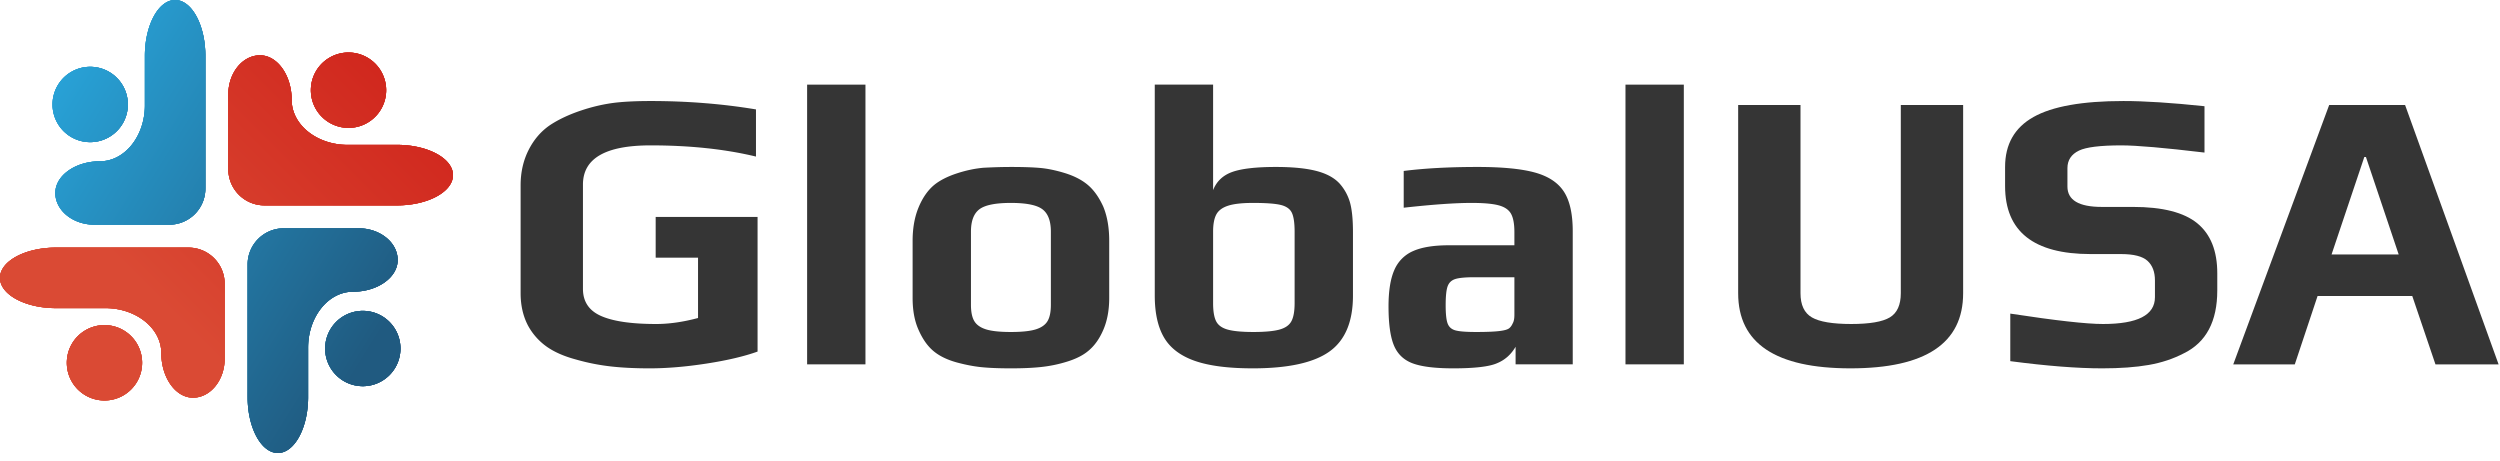 <svg xmlns="http://www.w3.org/2000/svg" width="244" height="45" viewBox="0 0 244 45"><defs><linearGradient id="i9cha" x1="41.6" x2="21.02" y1="22.07" y2="10.18" gradientUnits="userSpaceOnUse"><stop offset="0" stop-color="#d24c34"/><stop offset=".39" stop-color="#d14932"/><stop offset=".59" stop-color="#d1412d"/><stop offset=".75" stop-color="#cf3425"/><stop offset=".88" stop-color="#ce2119"/><stop offset="1" stop-color="#cc090a"/><stop offset="1" stop-color="#cc090a"/></linearGradient><linearGradient id="i9chb" x1="37.2" x2="30.83" y1="10.64" y2="6.97" gradientUnits="userSpaceOnUse"><stop offset="0" stop-color="#d24c34"/><stop offset=".31" stop-color="#d14932"/><stop offset=".53" stop-color="#d0402c"/><stop offset=".72" stop-color="#cf3022"/><stop offset=".89" stop-color="#cd1a15"/><stop offset="1" stop-color="#cc090a"/></linearGradient><linearGradient id="i9chc" x1="23.19" x2="2.61" y1="34.03" y2="22.15" gradientUnits="userSpaceOnUse"><stop offset="0" stop-color="#d24c34"/><stop offset=".33" stop-color="#d14932"/><stop offset=".54" stop-color="#d0402c"/><stop offset=".72" stop-color="#cf3123"/><stop offset=".89" stop-color="#cd1c16"/><stop offset="1" stop-color="#cc090a"/></linearGradient><linearGradient id="i9chd" x1="13.38" x2="7.01" y1="37.25" y2="33.57" gradientUnits="userSpaceOnUse"><stop offset="0" stop-color="#d24c34"/><stop offset=".29" stop-color="#d14832"/><stop offset=".51" stop-color="#d03e2b"/><stop offset=".72" stop-color="#cf2e21"/><stop offset=".91" stop-color="#cd1612"/><stop offset="1" stop-color="#cc090a"/></linearGradient><linearGradient id="i9che" x1="10.64" x2="39.6" y1="24.59" y2="-4.41" gradientUnits="userSpaceOnUse"><stop offset="0" stop-color="#da4a34"/><stop offset="1" stop-color="#ce1d17"/></linearGradient><linearGradient id="i9chf" x1="10.65" x2="39.6" y1="24.58" y2="-4.4" gradientUnits="userSpaceOnUse"><stop offset="0" stop-color="#da4a34"/><stop offset="1" stop-color="#ce1d17"/></linearGradient><linearGradient id="i9chg" x1="10.64" x2="39.6" y1="24.59" y2="-4.41" gradientUnits="userSpaceOnUse"><stop offset="0" stop-color="#da4a34"/><stop offset="1" stop-color="#ce1d17"/></linearGradient><linearGradient id="i9chh" x1="10.65" x2="39.6" y1="24.58" y2="-4.4" gradientUnits="userSpaceOnUse"><stop offset="0" stop-color="#da4a34"/><stop offset="1" stop-color="#ce1d17"/></linearGradient><linearGradient id="i9chi" x1="10.64" x2="39.6" y1="24.59" y2="-4.41" gradientUnits="userSpaceOnUse"><stop offset="0" stop-color="#da4a34"/><stop offset="1" stop-color="#ce1d17"/></linearGradient><linearGradient id="i9chj" x1="10.65" x2="39.6" y1="24.58" y2="-4.4" gradientUnits="userSpaceOnUse"><stop offset="0" stop-color="#da4a34"/><stop offset="1" stop-color="#ce1d17"/></linearGradient><linearGradient id="i9chk" x1="10.64" x2="39.61" y1="24.59" y2="-4.4" gradientUnits="userSpaceOnUse"><stop offset="0" stop-color="#da4a34"/><stop offset="1" stop-color="#ce1d17"/></linearGradient><linearGradient id="i9chl" x1="10.64" x2="39.59" y1="24.58" y2="-4.45" gradientUnits="userSpaceOnUse"><stop offset="0" stop-color="#da4a34"/><stop offset="1" stop-color="#ce1d17"/></linearGradient><linearGradient id="i9chm" x1="10.64" x2="39.61" y1="24.59" y2="-4.4" gradientUnits="userSpaceOnUse"><stop offset="0" stop-color="#da4a34"/><stop offset="1" stop-color="#ce1d17"/></linearGradient><linearGradient id="i9chn" x1="10.64" x2="39.59" y1="24.58" y2="-4.45" gradientUnits="userSpaceOnUse"><stop offset="0" stop-color="#da4a34"/><stop offset="1" stop-color="#ce1d17"/></linearGradient><linearGradient id="i9cho" x1="10.64" x2="39.61" y1="24.59" y2="-4.4" gradientUnits="userSpaceOnUse"><stop offset="0" stop-color="#da4a34"/><stop offset="1" stop-color="#ce1d17"/></linearGradient><linearGradient id="i9chp" x1="10.64" x2="39.59" y1="24.58" y2="-4.45" gradientUnits="userSpaceOnUse"><stop offset="0" stop-color="#da4a34"/><stop offset="1" stop-color="#ce1d17"/></linearGradient><linearGradient id="i9chq" x1="5.85" x2="20.49" y1="10.97" y2="10.97" gradientUnits="userSpaceOnUse"><stop offset=".48" stop-color="#2da2c4"/><stop offset=".57" stop-color="#2c9dbf"/><stop offset=".67" stop-color="#2990b3"/><stop offset=".77" stop-color="#257a9e"/><stop offset=".88" stop-color="#205c82"/><stop offset=".99" stop-color="#18355d"/><stop offset="1" stop-color="#183159"/></linearGradient><linearGradient id="i9chr" x1="5.13" x2="12.48" y1="10.19" y2="10.19" gradientUnits="userSpaceOnUse"><stop offset="0" stop-color="#2da2c4"/><stop offset="1" stop-color="#183159"/></linearGradient><linearGradient id="i9chs" x1="25.26" x2="39.9" y1="33.24" y2="33.24" gradientUnits="userSpaceOnUse"><stop offset="0" stop-color="#2da2c4"/><stop offset=".16" stop-color="#2c9dbf"/><stop offset=".35" stop-color="#298fb2"/><stop offset=".56" stop-color="#25789c"/><stop offset=".68" stop-color="#22678c"/><stop offset=".76" stop-color="#216287"/><stop offset=".85" stop-color="#1e557b"/><stop offset=".95" stop-color="#1a3f66"/><stop offset="1" stop-color="#183159"/></linearGradient><linearGradient id="i9cht" x1="31.73" x2="39.09" y1="34.01" y2="34.01" gradientUnits="userSpaceOnUse"><stop offset="0" stop-color="#2da2c4"/><stop offset="1" stop-color="#183159"/></linearGradient><linearGradient id="i9chu" x1="5.58" x2="43.75" y1="-2.06" y2="21.73" gradientUnits="userSpaceOnUse"><stop offset="0" stop-color="#29abe2"/><stop offset=".98" stop-color="#205c82"/><stop offset="1" stop-color="#205a80"/></linearGradient><linearGradient id="i9chv" x1="5.58" x2="43.76" y1="-2.05" y2="21.72" gradientUnits="userSpaceOnUse"><stop offset="0" stop-color="#29abe2"/><stop offset=".98" stop-color="#205c82"/><stop offset="1" stop-color="#205a80"/></linearGradient><linearGradient id="i9chw" x1="5.58" x2="43.75" y1="-2.06" y2="21.73" gradientUnits="userSpaceOnUse"><stop offset="0" stop-color="#29abe2"/><stop offset=".98" stop-color="#205c82"/><stop offset="1" stop-color="#205a80"/></linearGradient><linearGradient id="i9chx" x1="5.58" x2="43.76" y1="-2.05" y2="21.72" gradientUnits="userSpaceOnUse"><stop offset="0" stop-color="#29abe2"/><stop offset=".98" stop-color="#205c82"/><stop offset="1" stop-color="#205a80"/></linearGradient><linearGradient id="i9chy" x1="5.58" x2="43.75" y1="-2.06" y2="21.73" gradientUnits="userSpaceOnUse"><stop offset="0" stop-color="#29abe2"/><stop offset=".98" stop-color="#205c82"/><stop offset="1" stop-color="#205a80"/></linearGradient><linearGradient id="i9chz" x1="5.58" x2="43.76" y1="-2.05" y2="21.72" gradientUnits="userSpaceOnUse"><stop offset="0" stop-color="#29abe2"/><stop offset=".98" stop-color="#205c82"/><stop offset="1" stop-color="#205a80"/></linearGradient><linearGradient id="i9chA" x1="5.59" x2="43.76" y1="-2.06" y2="21.72" gradientUnits="userSpaceOnUse"><stop offset="0" stop-color="#29abe2"/><stop offset=".98" stop-color="#205c82"/><stop offset="1" stop-color="#205a80"/></linearGradient><linearGradient id="i9chB" x1="5.55" x2="43.78" y1="-2.04" y2="21.73" gradientUnits="userSpaceOnUse"><stop offset="0" stop-color="#29abe2"/><stop offset=".98" stop-color="#205c82"/><stop offset="1" stop-color="#205a80"/></linearGradient><linearGradient id="i9chC" x1="5.59" x2="43.76" y1="-2.06" y2="21.72" gradientUnits="userSpaceOnUse"><stop offset="0" stop-color="#29abe2"/><stop offset=".98" stop-color="#205c82"/><stop offset="1" stop-color="#205a80"/></linearGradient><linearGradient id="i9chD" x1="5.55" x2="43.78" y1="-2.04" y2="21.73" gradientUnits="userSpaceOnUse"><stop offset="0" stop-color="#29abe2"/><stop offset=".98" stop-color="#205c82"/><stop offset="1" stop-color="#205a80"/></linearGradient><linearGradient id="i9chE" x1="5.59" x2="43.76" y1="-2.06" y2="21.72" gradientUnits="userSpaceOnUse"><stop offset="0" stop-color="#29abe2"/><stop offset=".98" stop-color="#205c82"/><stop offset="1" stop-color="#205a80"/></linearGradient><linearGradient id="i9chF" x1="5.55" x2="43.78" y1="-2.04" y2="21.73" gradientUnits="userSpaceOnUse"><stop offset="0" stop-color="#29abe2"/><stop offset=".98" stop-color="#205c82"/><stop offset="1" stop-color="#205a80"/></linearGradient></defs><g><g><g><g><g><path fill="#353535" d="M59.548 35.756a20.795 20.795 0 0 1-3.315-.663c-1.17-.312-2.132-.734-2.886-1.267a6.054 6.054 0 0 1-1.833-2.087c-.468-.91-.702-1.95-.702-3.12v-10.53c0-1.274.26-2.424.78-3.452.52-1.026 1.222-1.839 2.106-2.437.831-.546 1.826-1.014 2.983-1.404 1.157-.39 2.295-.65 3.413-.78.936-.104 2.067-.156 3.393-.156 3.588 0 7.02.273 10.296.819v4.602c-3.016-.728-6.448-1.092-10.296-1.092-4.395 0-6.591 1.274-6.591 3.822v10.18c0 1.247.59 2.131 1.774 2.651 1.183.52 2.97.78 5.363.78 1.274 0 2.638-.195 4.095-.585v-5.889h-4.134V21.17h9.945v13.143c-1.3.468-2.958.858-4.973 1.17-2.015.312-3.867.468-5.557.468-1.456 0-2.743-.065-3.861-.195z"/></g><g><path fill="#353535" d="M78.775 8.26h5.694v27.301h-5.694z"/></g><g><path fill="#353535" d="M101.083 32.149c-.546.169-1.352.253-2.418.253-1.067 0-1.872-.084-2.418-.253-.546-.17-.93-.436-1.15-.8-.222-.364-.332-.897-.332-1.6v-7.136c0-1.04.273-1.768.819-2.184.546-.416 1.572-.624 3.081-.624 1.507 0 2.535.208 3.081.624.546.416.819 1.144.819 2.184v7.137c0 .702-.11 1.235-.332 1.6-.22.363-.604.63-1.15.799zm-5.304 3.685c.754.078 1.716.117 2.886.117 1.092 0 2.028-.039 2.808-.117a13.139 13.139 0 0 0 2.633-.526c.897-.273 1.605-.63 2.125-1.073.598-.493 1.086-1.183 1.463-2.067.376-.883.565-1.911.565-3.081V23.51c0-1.3-.195-2.418-.585-3.354-.416-.91-.916-1.612-1.501-2.106-.585-.494-1.346-.884-2.282-1.17-.858-.26-1.645-.422-2.36-.488-.715-.064-1.67-.097-2.866-.097-.806 0-1.703.026-2.691.078-.858.078-1.736.267-2.633.565-.897.3-1.618.67-2.164 1.112-.624.52-1.131 1.248-1.521 2.184-.39.936-.585 2.028-.585 3.276v5.577c0 1.223.195 2.262.585 3.12.39.884.87 1.567 1.443 2.048.571.481 1.326.852 2.262 1.112.858.233 1.663.389 2.418.467z"/></g><g><path fill="#353535" d="M124.873 32.168c-.572.156-1.417.234-2.535.234s-1.957-.078-2.515-.234c-.56-.156-.936-.429-1.131-.819-.195-.39-.293-.975-.293-1.755v-6.981c0-.728.104-1.287.312-1.677.208-.39.591-.676 1.15-.858.56-.182 1.372-.273 2.438-.273 1.248 0 2.145.065 2.691.195.546.13.91.384 1.092.76.182.378.273.995.273 1.853v6.981c0 .78-.104 1.365-.312 1.755-.208.39-.598.663-1.17.819zm-2.613 3.783c3.458 0 5.954-.546 7.488-1.638 1.534-1.092 2.301-2.911 2.301-5.46v-6.2c0-1.197-.091-2.14-.273-2.829a4.722 4.722 0 0 0-1.014-1.89c-.52-.573-1.28-.989-2.282-1.249-1-.26-2.32-.39-3.958-.39-1.924 0-3.341.163-4.25.487-.911.326-1.535.917-1.873 1.775V8.26h-5.694v20.592c0 1.69.299 3.049.897 4.076.598 1.027 1.592 1.788 2.983 2.282 1.391.493 3.283.74 5.675.74z"/></g><g><path fill="#353535" d="M146.518 32.285c-.494.078-1.313.117-2.457.117-.962 0-1.632-.052-2.008-.156-.378-.103-.631-.325-.76-.663-.131-.338-.196-.936-.196-1.794 0-.884.065-1.501.195-1.853.13-.35.376-.584.74-.701.365-.117.989-.176 1.873-.176h3.9v3.666c0 .364-.052.637-.156.819-.104.234-.228.403-.37.507-.144.104-.397.182-.761.234zm-8.638 3.179c.87.324 2.19.487 3.958.487 2.106 0 3.536-.17 4.29-.507.754-.312 1.352-.844 1.794-1.599v1.716h5.577V22.574c0-1.69-.286-2.977-.858-3.861-.572-.884-1.515-1.508-2.827-1.872-1.314-.364-3.18-.546-5.597-.546-2.756 0-5.162.13-7.215.39v3.588c2.808-.312 5.017-.468 6.63-.468 1.17 0 2.048.078 2.633.234.584.156.987.429 1.208.82.22.39.332.987.332 1.793v1.287h-6.396c-1.482 0-2.646.189-3.49.566a3.498 3.498 0 0 0-1.834 1.852c-.377.858-.565 2.041-.565 3.549 0 1.69.175 2.958.526 3.803.351.845.962 1.43 1.834 1.755z"/></g><g><path fill="#353535" d="M158.647 8.26h5.694v27.301h-5.694z"/></g><g><path fill="#353535" d="M169.645 28.619v-18.37h6.084v18.37c0 1.144.37 1.93 1.112 2.36.74.429 2.021.643 3.841.643 1.794 0 3.049-.214 3.764-.643.715-.43 1.072-1.216 1.072-2.36v-18.37h6.084v18.37c0 4.889-3.666 7.332-10.997 7.332-7.307 0-10.96-2.443-10.96-7.332z"/></g><g><path fill="#353535" d="M196.204 35.25v-4.642c4.42.676 7.436 1.014 9.049 1.014 3.38 0 5.07-.87 5.07-2.613v-1.638c0-.832-.241-1.469-.722-1.91-.481-.443-1.345-.664-2.594-.664h-2.963c-5.565 0-8.347-2.21-8.347-6.63v-1.872c0-2.21.923-3.835 2.77-4.875 1.845-1.04 4.77-1.56 8.775-1.56 2.08 0 4.719.17 7.917.507v4.524c-3.927-.468-6.63-.702-8.112-.702-2.055 0-3.432.17-4.135.507-.754.364-1.13.936-1.13 1.716v1.794c0 1.326 1.117 1.989 3.354 1.989h3.042c2.886 0 4.978.533 6.279 1.599 1.3 1.066 1.95 2.691 1.95 4.875v1.677c0 3.017-1.08 5.057-3.238 6.123-1.04.546-2.19.93-3.45 1.15-1.262.221-2.776.332-4.544.332-2.418 0-5.409-.234-8.97-.702z"/></g><g><path fill="#353535" d="M227.56 24.836l3.198-9.516h.156l3.198 9.516zm-9.594 10.726h6.006l2.223-6.67h9.243l2.263 6.67h6.162l-9.126-25.312h-7.41z"/></g></g></g><g><g><g><g><g><g><path fill="url(#i9cha)" d="M33.924 14.14c-3 0-5.453-1.967-5.453-4.371 0-2.404-1.392-4.37-3.094-4.37-1.701 0-3.093 1.713-3.093 3.807v7.324a3.526 3.526 0 0 0 3.515 3.515h12.96c2.999 0 5.453-1.329 5.453-2.953 0-1.624-2.454-2.953-5.453-2.953z"/></g><g><path fill="url(#i9chb)" d="M37.692 8.803a3.676 3.676 0 1 1-7.353 0 3.676 3.676 0 0 1 7.353 0z"/></g></g></g><g><g><g><path fill="url(#i9chc)" d="M10.288 30.073c3 0 5.453 1.967 5.453 4.37 0 2.404 1.392 4.37 3.094 4.37 1.701 0 3.093-1.713 3.093-3.807v-7.324a3.526 3.526 0 0 0-3.515-3.515H5.454c-3 0-5.454 1.329-5.454 2.953 0 1.624 2.454 2.953 5.453 2.953z"/></g><g><path fill="url(#i9chd)" d="M6.52 35.409a3.676 3.676 0 1 1 7.353 0 3.676 3.676 0 0 1-7.353 0z"/></g></g></g></g><g><g><g><g><path fill="url(#i9che)" d="M33.924 14.14c-3 0-5.453-1.967-5.453-4.371 0-2.404-1.392-4.37-3.094-4.37-1.701 0-3.093 1.713-3.093 3.807v7.324a3.526 3.526 0 0 0 3.515 3.515h12.96c2.999 0 5.453-1.329 5.453-2.953 0-1.624-2.454-2.953-5.453-2.953z"/></g><g><path fill="url(#i9chf)" d="M37.692 8.803a3.676 3.676 0 1 1-7.353 0 3.676 3.676 0 0 1 7.353 0z"/></g></g><g><g><path fill="url(#i9chg)" d="M33.924 14.14c-3 0-5.453-1.967-5.453-4.371 0-2.404-1.392-4.37-3.094-4.37-1.701 0-3.093 1.713-3.093 3.807v7.324a3.526 3.526 0 0 0 3.515 3.515h12.96c2.999 0 5.453-1.329 5.453-2.953 0-1.624-2.454-2.953-5.453-2.953z"/></g><g><path fill="url(#i9chh)" d="M37.692 8.803a3.676 3.676 0 1 1-7.353 0 3.676 3.676 0 0 1 7.353 0z"/></g></g><g><g><path fill="url(#i9chi)" d="M33.924 14.14c-3 0-5.453-1.967-5.453-4.371 0-2.404-1.392-4.37-3.094-4.37-1.701 0-3.093 1.713-3.093 3.807v7.324a3.526 3.526 0 0 0 3.515 3.515h12.96c2.999 0 5.453-1.329 5.453-2.953 0-1.624-2.454-2.953-5.453-2.953z"/></g><g><path fill="url(#i9chj)" d="M37.692 8.803a3.676 3.676 0 1 1-7.353 0 3.676 3.676 0 0 1 7.353 0z"/></g></g></g><g><g><g><path fill="url(#i9chk)" d="M10.288 30.073c3 0 5.453 1.967 5.453 4.37 0 2.404 1.392 4.37 3.094 4.37 1.701 0 3.093-1.713 3.093-3.807v-7.324a3.526 3.526 0 0 0-3.515-3.515H5.454c-3 0-5.454 1.329-5.454 2.953 0 1.624 2.454 2.953 5.453 2.953z"/></g><g><path fill="url(#i9chl)" d="M6.52 35.409a3.676 3.676 0 1 1 7.353 0 3.676 3.676 0 0 1-7.353 0z"/></g></g><g><g><path fill="url(#i9chm)" d="M10.288 30.073c3 0 5.453 1.967 5.453 4.37 0 2.404 1.392 4.37 3.094 4.37 1.701 0 3.093-1.713 3.093-3.807v-7.324a3.526 3.526 0 0 0-3.515-3.515H5.454c-3 0-5.454 1.329-5.454 2.953 0 1.624 2.454 2.953 5.453 2.953z"/></g><g><path fill="url(#i9chn)" d="M6.52 35.409a3.676 3.676 0 1 1 7.353 0 3.676 3.676 0 0 1-7.353 0z"/></g></g><g><g><path fill="url(#i9cho)" d="M10.288 30.073c3 0 5.453 1.967 5.453 4.37 0 2.404 1.392 4.37 3.094 4.37 1.701 0 3.093-1.713 3.093-3.807v-7.324a3.526 3.526 0 0 0-3.515-3.515H5.454c-3 0-5.454 1.329-5.454 2.953 0 1.624 2.454 2.953 5.453 2.953z"/></g><g><path fill="url(#i9chp)" d="M6.52 35.409a3.676 3.676 0 1 1 7.353 0 3.676 3.676 0 0 1-7.353 0z"/></g></g></g></g></g><g><g><g><g><g><path fill="url(#i9chq)" d="M14.139 10.289c0 2.999-1.967 5.452-4.37 5.452-2.404 0-4.37 1.392-4.37 3.094 0 1.701 1.713 3.093 3.807 3.093h7.323a3.525 3.525 0 0 0 3.516-3.515V5.453c0-2.999-1.33-5.453-2.953-5.453-1.624 0-2.953 2.454-2.953 5.453z"/></g><g><path fill="url(#i9chr)" d="M8.803 6.52a3.676 3.676 0 1 1 0 7.353 3.676 3.676 0 0 1 0-7.353z"/></g></g></g><g><g><g><path fill="url(#i9chs)" d="M30.073 33.924c0-2.999 1.966-5.453 4.37-5.453s4.37-1.392 4.37-3.094c0-1.701-1.713-3.093-3.807-3.093h-7.324a3.526 3.526 0 0 0-3.515 3.515v12.96c0 2.999 1.329 5.453 2.953 5.453 1.624 0 2.953-2.454 2.953-5.453z"/></g><g><path fill="url(#i9cht)" d="M35.409 37.692a3.676 3.676 0 1 1 0-7.352 3.676 3.676 0 0 1 0 7.352z"/></g></g></g></g><g><g><g><g><path fill="url(#i9chu)" d="M14.139 10.289c0 2.999-1.967 5.452-4.37 5.452-2.404 0-4.37 1.392-4.37 3.094 0 1.701 1.713 3.093 3.807 3.093h7.323a3.525 3.525 0 0 0 3.516-3.515V5.453c0-2.999-1.33-5.453-2.953-5.453-1.624 0-2.953 2.454-2.953 5.453z"/></g><g><path fill="url(#i9chv)" d="M8.803 6.52a3.676 3.676 0 1 1 0 7.353 3.676 3.676 0 0 1 0-7.353z"/></g></g><g><g><path fill="url(#i9chw)" d="M14.139 10.289c0 2.999-1.967 5.452-4.37 5.452-2.404 0-4.37 1.392-4.37 3.094 0 1.701 1.713 3.093 3.807 3.093h7.323a3.525 3.525 0 0 0 3.516-3.515V5.453c0-2.999-1.33-5.453-2.953-5.453-1.624 0-2.953 2.454-2.953 5.453z"/></g><g><path fill="url(#i9chx)" d="M8.803 6.52a3.676 3.676 0 1 1 0 7.353 3.676 3.676 0 0 1 0-7.353z"/></g></g><g><g><path fill="url(#i9chy)" d="M14.139 10.289c0 2.999-1.967 5.452-4.37 5.452-2.404 0-4.37 1.392-4.37 3.094 0 1.701 1.713 3.093 3.807 3.093h7.323a3.525 3.525 0 0 0 3.516-3.515V5.453c0-2.999-1.33-5.453-2.953-5.453-1.624 0-2.953 2.454-2.953 5.453z"/></g><g><path fill="url(#i9chz)" d="M8.803 6.52a3.676 3.676 0 1 1 0 7.353 3.676 3.676 0 0 1 0-7.353z"/></g></g></g><g><g><g><path fill="url(#i9chA)" d="M30.073 33.924c0-2.999 1.966-5.453 4.37-5.453s4.37-1.392 4.37-3.094c0-1.701-1.713-3.093-3.807-3.093h-7.324a3.526 3.526 0 0 0-3.515 3.515v12.96c0 2.999 1.329 5.453 2.953 5.453 1.624 0 2.953-2.454 2.953-5.453z"/></g><g><path fill="url(#i9chB)" d="M35.409 37.692a3.676 3.676 0 1 1 0-7.352 3.676 3.676 0 0 1 0 7.352z"/></g></g><g><g><path fill="url(#i9chC)" d="M30.073 33.924c0-2.999 1.966-5.453 4.37-5.453s4.37-1.392 4.37-3.094c0-1.701-1.713-3.093-3.807-3.093h-7.324a3.526 3.526 0 0 0-3.515 3.515v12.96c0 2.999 1.329 5.453 2.953 5.453 1.624 0 2.953-2.454 2.953-5.453z"/></g><g><path fill="url(#i9chD)" d="M35.409 37.692a3.676 3.676 0 1 1 0-7.352 3.676 3.676 0 0 1 0 7.352z"/></g></g><g><g><path fill="url(#i9chE)" d="M30.073 33.924c0-2.999 1.966-5.453 4.37-5.453s4.37-1.392 4.37-3.094c0-1.701-1.713-3.093-3.807-3.093h-7.324a3.526 3.526 0 0 0-3.515 3.515v12.96c0 2.999 1.329 5.453 2.953 5.453 1.624 0 2.953-2.454 2.953-5.453z"/></g><g><path fill="url(#i9chF)" d="M35.409 37.692a3.676 3.676 0 1 1 0-7.352 3.676 3.676 0 0 1 0 7.352z"/></g></g></g></g></g></g></g></g></svg>